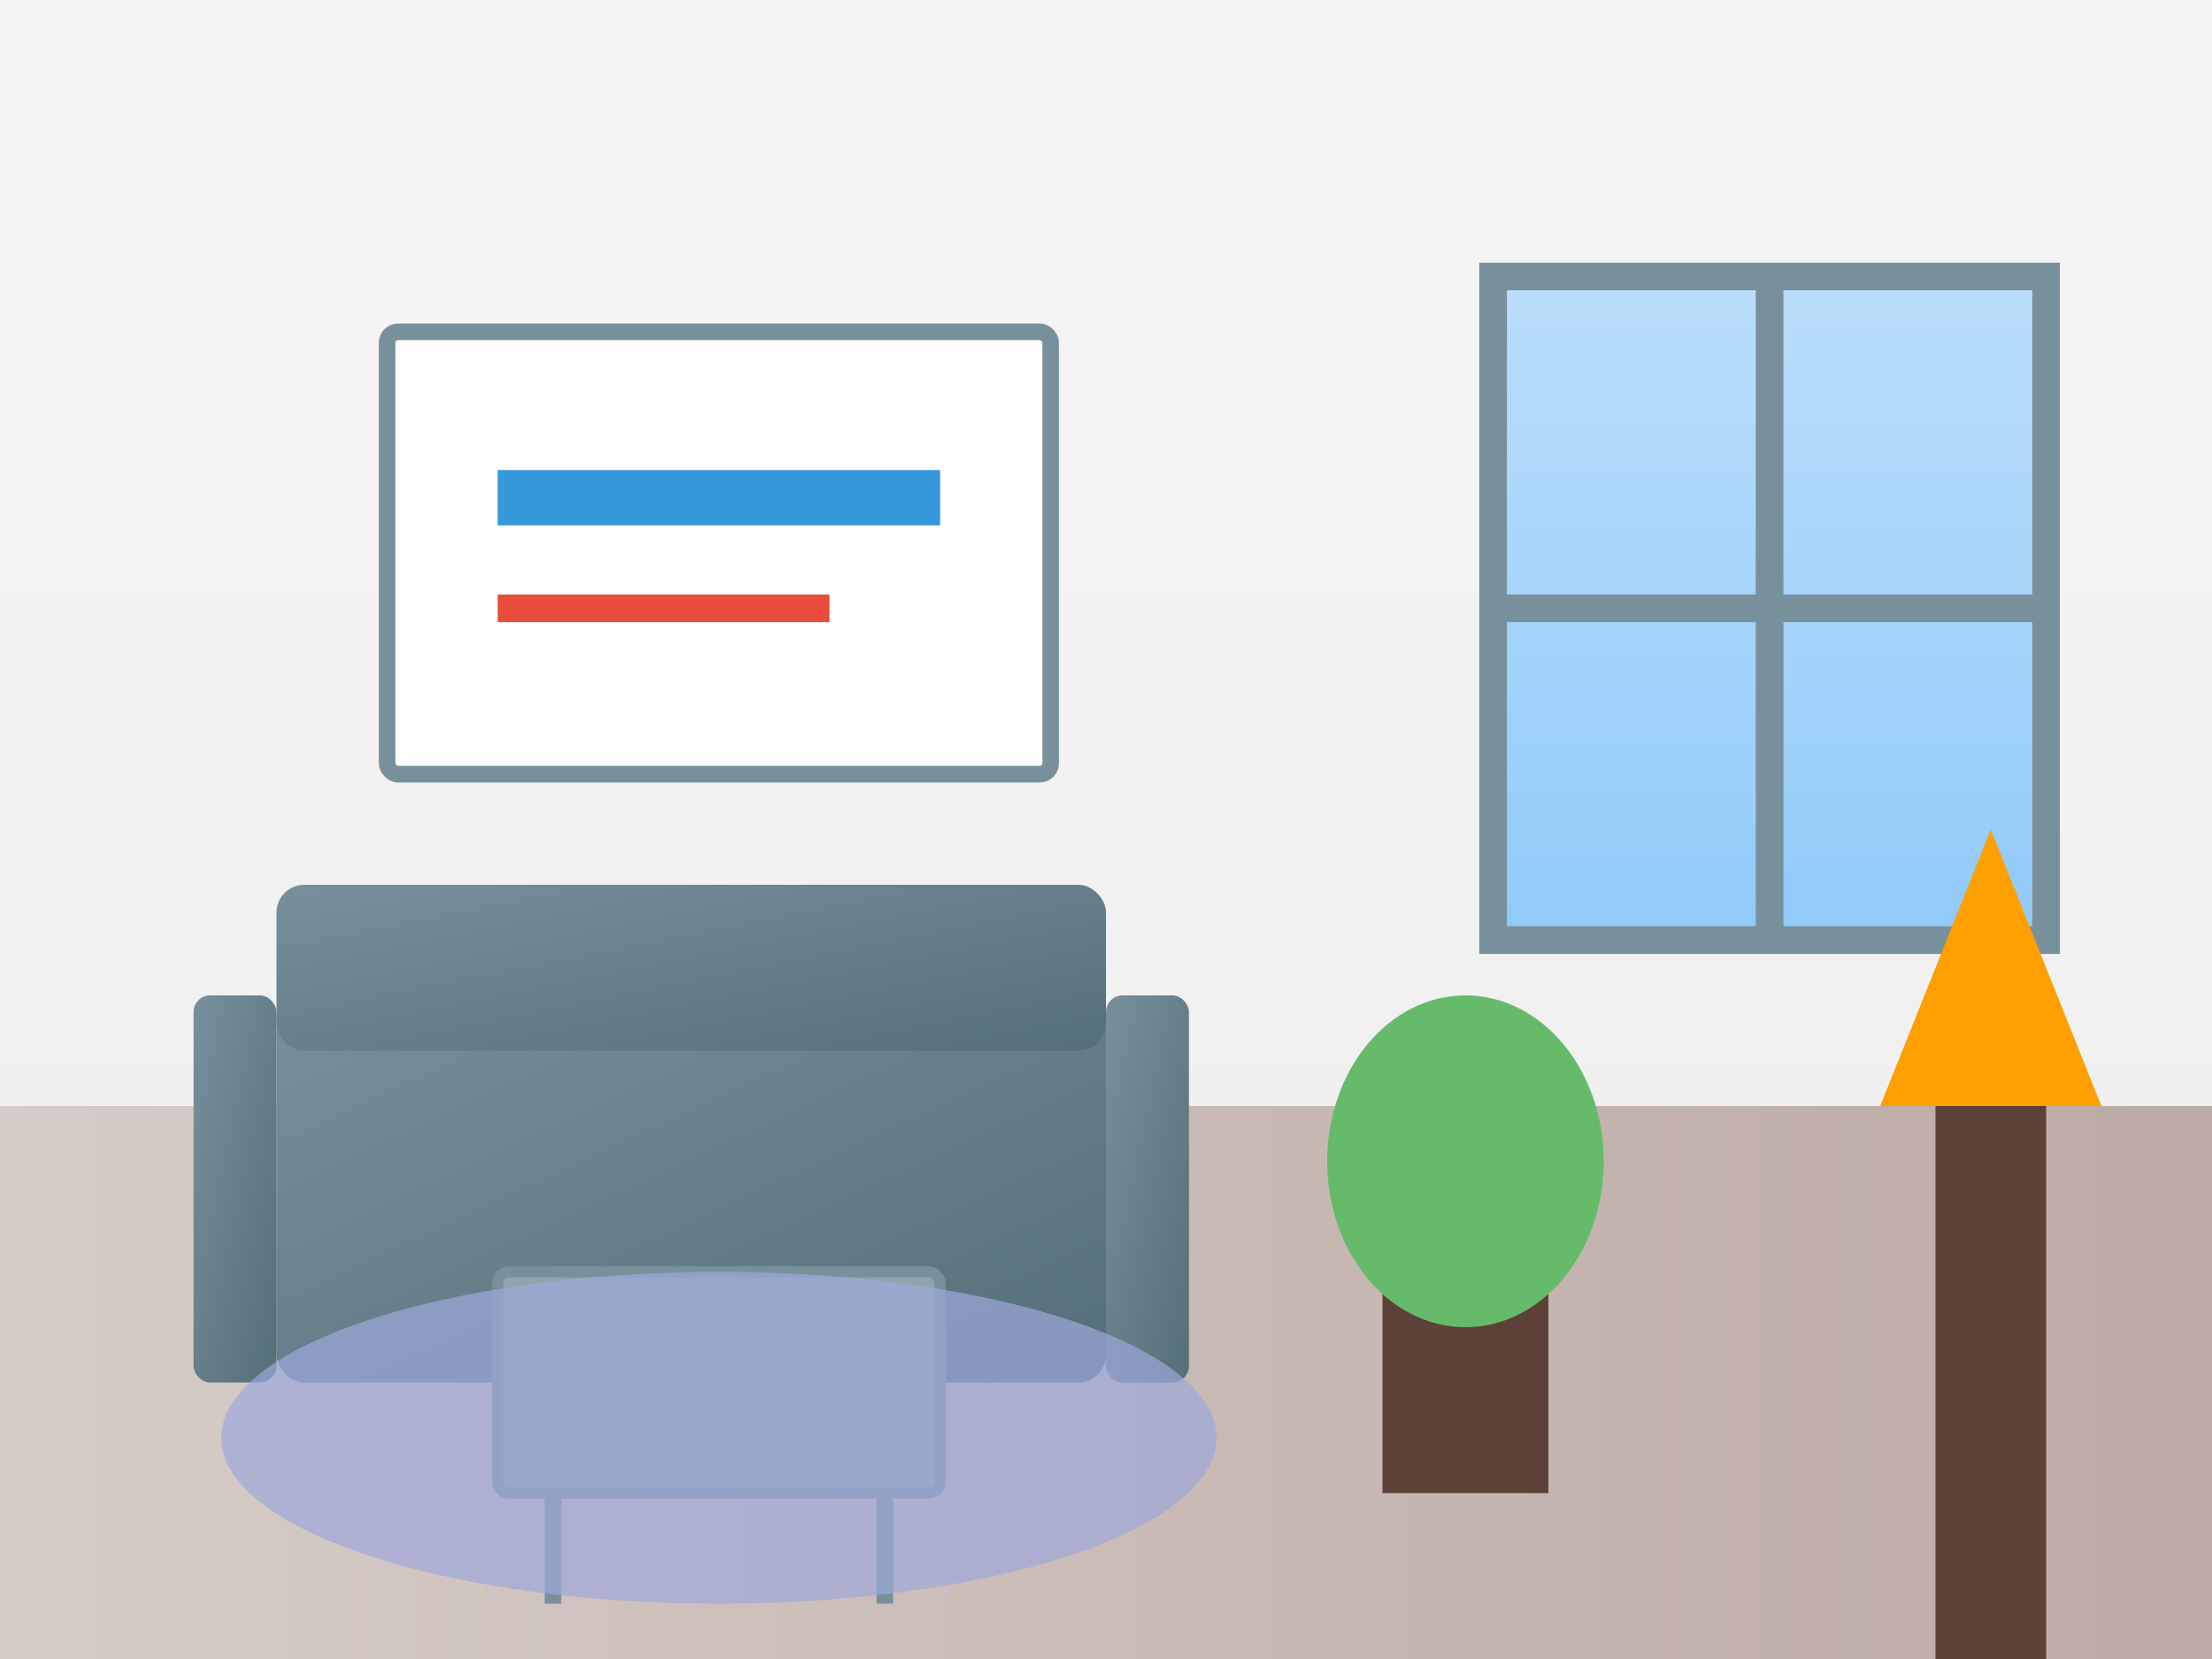 <svg xmlns="http://www.w3.org/2000/svg" width="400" height="300" viewBox="0 0 400 300">
  <rect x="0" y="0" width="400" height="300" fill="#333333" stroke="none"/>
  <defs>
    <linearGradient id="floor-gradient" x1="0%" y1="0%" x2="100%" y2="0%">
      <stop offset="0%" stop-color="#d7ccc8" />
      <stop offset="100%" stop-color="#bcaaa4" />
    </linearGradient>
    <linearGradient id="wall-gradient" x1="0%" y1="0%" x2="0%" y2="100%">
      <stop offset="0%" stop-color="#f5f5f5" />
      <stop offset="100%" stop-color="#eeeeee" />
    </linearGradient>
    <linearGradient id="furniture-gradient" x1="0%" y1="0%" x2="100%" y2="100%">
      <stop offset="0%" stop-color="#78909c" />
      <stop offset="100%" stop-color="#546e7a" />
    </linearGradient>
    <linearGradient id="window-gradient" x1="0%" y1="0%" x2="0%" y2="100%">
      <stop offset="0%" stop-color="#bbdefb" />
      <stop offset="100%" stop-color="#90caf9" />
    </linearGradient>
  </defs>
  
  <!-- Background/Walls -->
  <rect width="400" height="300" fill="url(#wall-gradient)" />
  
  <!-- Floor -->
  <polygon points="0,200 400,200 400,300 0,300" fill="url(#floor-gradient)" />
  
  <!-- Window -->
  <rect x="270" y="50" width="100" height="120" fill="url(#window-gradient)" stroke="#78909c" stroke-width="5" />
  <line x1="320" y1="50" x2="320" y2="170" stroke="#78909c" stroke-width="5" />
  <line x1="270" y1="110" x2="370" y2="110" stroke="#78909c" stroke-width="5" />
  
  <!-- Sofa -->
  <rect x="50" y="180" width="150" height="70" rx="5" fill="url(#furniture-gradient)" />
  <rect x="50" y="160" width="150" height="30" rx="5" fill="url(#furniture-gradient)" />
  <rect x="35" y="180" width="15" height="70" rx="3" fill="url(#furniture-gradient)" />
  <rect x="200" y="180" width="15" height="70" rx="3" fill="url(#furniture-gradient)" />
  
  <!-- Coffee Table -->
  <rect x="90" y="230" width="80" height="40" rx="2" fill="#90a4ae" stroke="#78909c" stroke-width="2" />
  <line x1="100" y1="270" x2="100" y2="290" stroke="#78909c" stroke-width="3" />
  <line x1="160" y1="270" x2="160" y2="290" stroke="#78909c" stroke-width="3" />
  
  <!-- Wall Art -->
  <rect x="70" y="60" width="120" height="80" rx="2" fill="#fff" stroke="#78909c" stroke-width="3" />
  <line x1="90" y1="90" x2="170" y2="90" stroke="#3498db" stroke-width="10" />
  <line x1="90" y1="110" x2="150" y2="110" stroke="#e74c3c" stroke-width="5" />
  
  <!-- Plants -->
  <rect x="250" y="230" width="30" height="40" fill="#5d4037" />
  <ellipse cx="265" cy="210" rx="25" ry="30" fill="#66bb6a" />
  
  <!-- Lamp -->
  <rect x="350" y="200" width="20" height="100" fill="#5d4037" />
  <path d="M340,200 L380,200 L360,150 Z" fill="#ffa000" />
  
  <!-- Rug -->
  <ellipse cx="130" cy="260" rx="90" ry="30" fill="#9fa8da" opacity="0.7" />
</svg>
